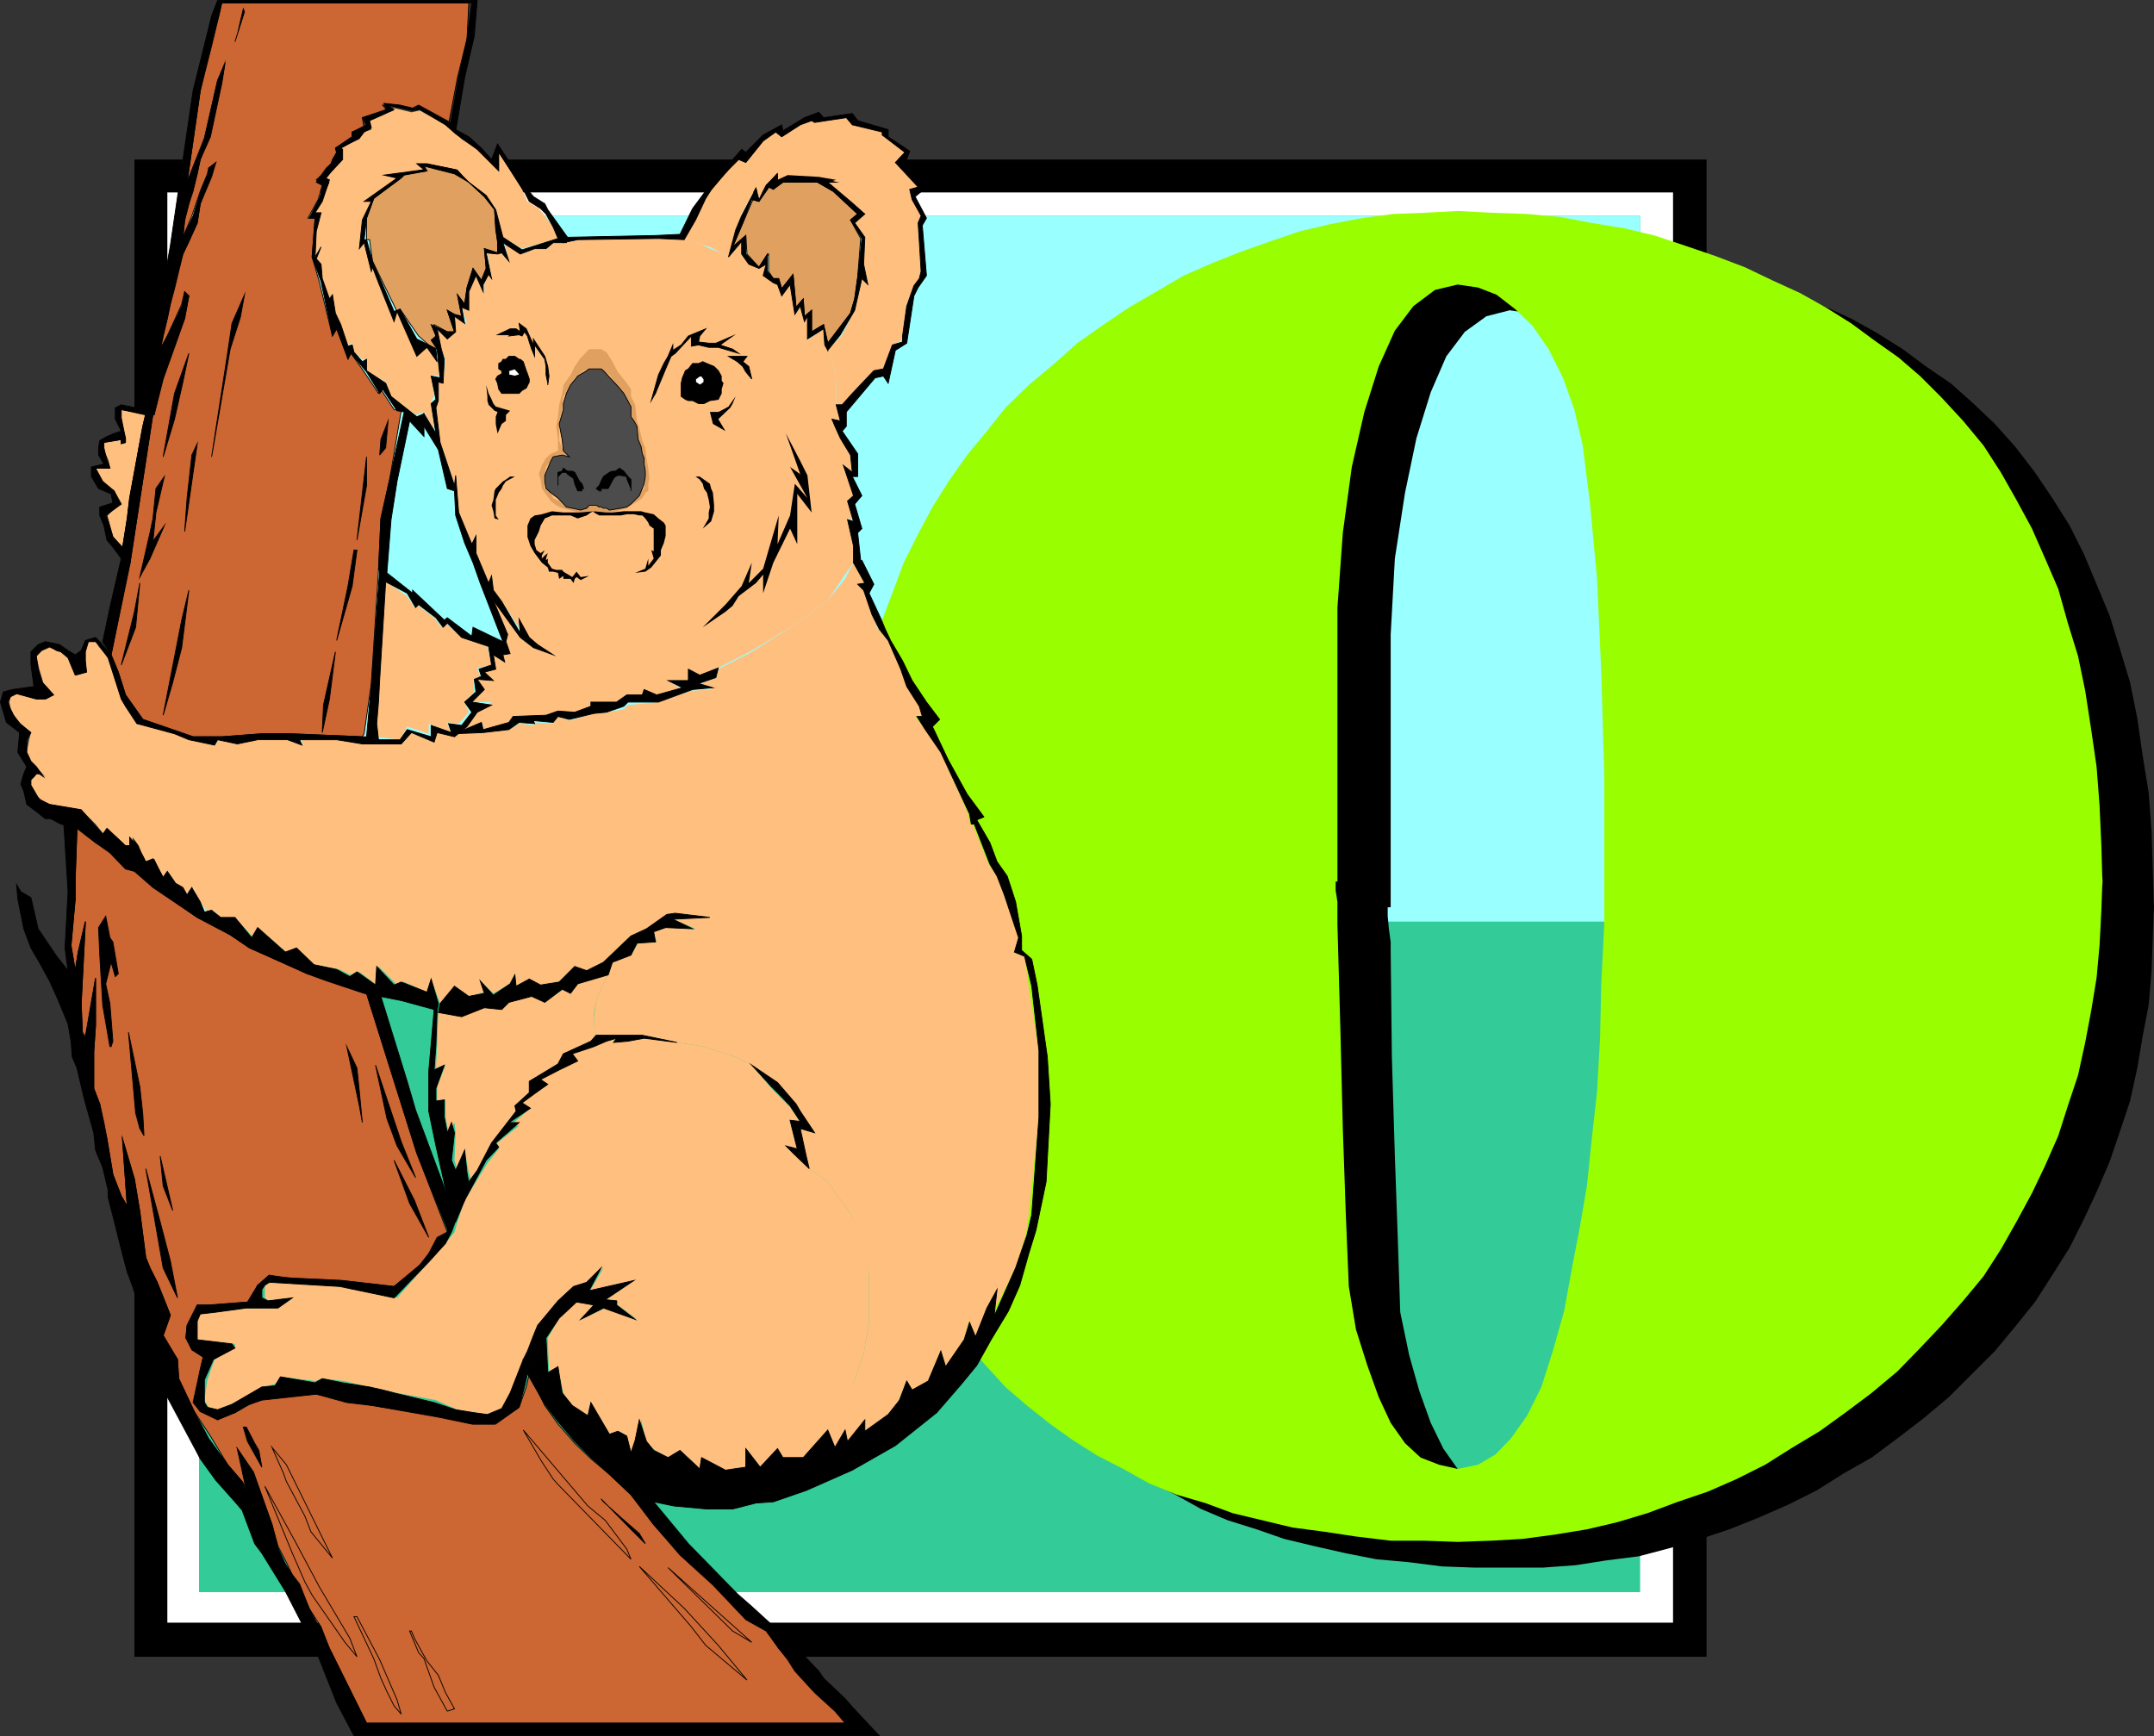 <svg xmlns="http://www.w3.org/2000/svg" width="360.071" height="290.238"><rect width="100%" height="100%" fill="#333333" stroke="none"/><path d="M22.473 26.67h262.801v250.3h-262.8V26.67"/><path d="M24.872 120.97h258v61.5h-258v-61.5"/><path d="M24.872 126.271h258v50.598h-258V126.27"/><path d="M24.872 144.47h258v14.2h-258v-14.2"/><path fill="#fff" d="M27.973 32.17h251.7v239.1h-251.7V32.17"/><path fill="#fff" d="M30.57 122.47h246.5v58.5H30.57v-58.5"/><path fill="#fff" d="M30.57 127.67h246.5v48H30.57v-48"/><path fill="#fff" d="M30.57 144.771h246.5v13.7H30.57v-13.7"/><path fill="#fff" d="M33.473 124.369h240.7v57.601h-240.7v-57.6"/><path fill="#fff" d="M33.473 129.67h240.7v47h-240.7v-47"/><path fill="#fff" d="M33.473 146.47h240.7v13.2h-240.7v-13.2"/><path fill="#3c9" d="M33.274 36.068h240.898V266.17H33.274V36.068"/><path fill="#9ff" d="M33.274 36.068h240.898v118H33.274v-118"/><path d="M232.473 151.67h-84.3l.3-5.5.2-5.5.699-5.5 1-5.5.902-5.301 1.2-5.5 1.5-5.098 1.898-5.3 1.902-5 2.2-5 2.398-4.801 2.402-4.602 2.598-4.297 3.101-4.3 3.2-4.102 3.3-3.899 3.598-3.8 4.3-3.602 3.903-3.098 4.5-3.101 4.398-3.2 4.301-2.601 4.5-2.398 4.801-2.399 4.797-1.902 4.8-1.7 5.102-1.699 5.301-1.199 5-.902 5.297-.801 5.5-.398h11l5.8.398 5.5.5 5.301 1 5.5.902 5.301 1.2 5 1.699 5.098 1.699 4.8 1.902 4.5 2.2 4.602 2.101 4.301 2.399 4.297 2.699 3.902 2.902 4.098 2.797 3.601 3.203 3.801 3.598 3.399 3.8 3.3 4.301 2.899 4.301 2.902 4.598 2.399 4.8 2.101 5 2.2 5.301 1.699 5.5 1.699 5.598 1.203 6 .898 6.203 1 6.2.5 6.5.2 6.699.199 7v-1.899l-.2 5.7-.199 5.8-.5 5.797-1 5.203-.898 5.297-1.203 5.5-1.7 5.102-1.699 5-2.199 5.101-2.101 4.5-2.399 4.797-2.902 4.602-2.899 4.5-3.3 4.101-3.399 4.098-7.699 7.699-4.3 3.602-4.302 3.3-4.3 3.2-4.598 2.601-4.602 2.899-4.8 2.398-4.801 2.102-5 2-4.797 1.601-5 1.5-5.3 1.399-5.5.699-5.102.8-5.5.399H246.57l-5.5-.2-5.5-.698-5.5-.5-5.098-1-5.3-1.2-5-1.199-4.602-1.601-4.797-1.5-4.5-1.899-4.3-2.402-4.403-2.2-3.797-2.601-4.102-2.598-3.601-3.199-3.598-3.101-3.3-3.301-3.2-3.598-3.101-3.902-2.598-4.301-2.402-4.598-2.399-4.8-2.199-5-1.902-5.301-1.899-5.7-1.5-5.601-1.199-6-.902-6.2-1-6.198-.7-6.5-.199-6.7-.3-6.8h83.8v1.5l.2 2.101.3 2.2v1.398l.2 17.8.5 16.602.5 14.098.398 12 1.5 7.199 1.703 6 1.898 5.3 2.102 4.302 2.398 3.398 2.399 2.402 3.203 1.399 3.098.5 3.3-.5 2.899-1.899 2.902-2.601 2.399-3.899 2.601-4.8 2-5.7 1.598-7 1.5-7.699 1.203-6.203 1.2-6.7.698-7.698 1-8.2.399-8.902.5-9.297.3-9.902V133.97l-.3-17.3-.7-15.602-1.199-12.7-1.199-9.398-1.699-6.199-1.902-5.3-2.399-4.801-2.601-3.801-2.899-2.899-3.101-2.199-3.2-1.402-3.3-.5-3.899 1-3.601 2.601-3.098 4.098-2.602 6-2.398 7.703-1.902 9.098-1.7 11-.699 12.699v45.602"/><path fill="#9f0" d="M223.57 147.369h-84v-5.5l.5-5.5.704-5.5.7-5.598 1.198-5.203 1.2-5.598 1.402-5.199 2-5.101 1.898-5 1.899-5.102 2.402-4.797 2.399-4.5 2.902-4.601 2.898-4.102 3.301-4 3.098-3.898 3.902-3.801 4.301-3.598 3.797-3.402 4.402-3.098 4.301-2.902 4.5-2.598 4.598-2.703 4.8-2.098 4.801-1.902 4.801-1.7 5-1.698 5.098-1.2 5.3-1 5.2-.699 5.3-.203 5.5-.297 5.801.297 5.801.203 5.5.5 5.297 1 5.5.899 5 1.199 5.101 1.699 5 1.703 5 1.899 4.602 2.199 4.598 2.101 4.3 2.399 4.301 2.699 3.801 2.8 4.098 2.903 3.601 3.098 3.598 3.601 3.601 3.899 3.399 4.101 2.902 4.5 2.598 4.598 2.601 4.8 2.2 5 2.199 5.102 1.601 5.7 1.7 5.5 1.199 5.8 1 6.5.902 6.2.5 6.5.301 6.699.2 7v-1.899l-.2 5.7-.3 5.8-.5 5.5-.903 5.5-1 5.301-1.2 5.5-1.699 5.098-1.601 5-2.2 5-2.199 4.601-2.601 4.801-2.598 4.598-2.902 4.5-3.399 4.101-3.601 4.098-3.598 3.8-3.8 3.903-4.301 3.598-4.399 3.3-4.3 3.102-4.5 2.7-4.602 2.898-4.797 2.402-4.8 2.098-5 1.699-5.102 1.902-5 1.5-5.098 1.2-5.5.898-5.3.703-5.2.297-5.602.203-5.699-.203h-5.5l-5.8-.7-5.301-.8-5.301-.7-10-2.398-4.598-1.699-4.8-1.402-4.602-1.899-4.297-2.402-4.3-2.2-4.102-2.597-3.801-2.703-3.899-3.098-3.601-3.101-3.098-3.399-3.3-3.601-2.899-3.801-2.902-4.297-2.399-4.601-2.402-4.801-1.899-5-1.898-5.301-2-5.797-1.402-5.703-1.2-5.797-1.199-6.203-.699-6.297-.703-6.402-.5-6.801v-6.7h83.703v1.5l.297 1.903v3.797l.5 17.8.402 16.302.5 14.398.5 12 1.2 7.203 1.898 6 1.902 5.297 2 4.3 2.399 3.403 2.601 2.399 3.098 1.199 3.101.699 3.399-.7 2.902-1.698 2.598-2.7 2.703-3.8 2.398-4.801 1.899-6 1.902-6.7 1.399-7.699 1.199-6.199 1.203-7 .797-7.703.902-8.098.5-8.902.2-9.098.5-9.902V129.67l-.5-17.301-.7-15.598-1.199-12.703-1.203-9.598-1.399-6-1.898-5.3-2.402-4.801-2.7-3.899-2.898-2.8-3.102-2.399-3.101-1.203-3.399-.5-3.8.902-3.598 2.7-3.102 4.101-2.699 6-2.402 7.598-2.098 9.199-1.5 11-.902 12.5v45.8"/><path fill="#ffbf7f" d="m138.372 239.068 1.199 2.902 1.703-2.902.398 2.203 2.899-3.902v1.902l3.902-2.8 1.598-2 1.5-3.602.902 1.5 2.7-1.5 2.101-5 .797 3.101 3.101-5 .7-2.902 1.199 2.402 1.902-4.8 1.7-2.899-1 4.297 4.101-8.098 1.7-5.5.5-3.402 1.698-16.297v-10.8l-1.699-11.102-.699-5-1.703-.7.703-2.398-2.402-7.203-1.2-3.098-1.398-2-2.703-6.699h-.5l-.2-1.703-4.597-10.297-2.602-3.8-1.699-2.2h1.2l-.5-1.703-2.102-3.297-1-2.902-2.098-4.801-1.699-1.898-1-2.399-1.402-4.101-1-1 1.199-.2-1.899-3.402-1.398 2.703-2.902 3.598-5.098 3.8-7.602 4.801-5.601 2.899-.399 1.402-2.898 1.2 2.398.8-3.601.2-5.5 1.898-5.098.5-.699.699-2.902.5-2.098.203-4.102 1.2-1.898-.7-.8 1.2-3.302-.2.2.5-2.598-.3-1.5 1-4.5.5-4.8.199-2.903-.2-.5 1.598-4.098-1.598-1.402 1.899h-6.5l-3.797-.7h-6.3v.899l-2.102-.898H43.07l-3.399.699-3.3-.7-.301.899-4.297-.898-2.402-1-6.2-1.7-2.199-2.902-.699-1.2-2.203-6.898-1.598-1.902-.5-.797h-1.199l-.5 1.7v1.5l.2 1.898-1.602.5-.801-1.2-.7-1.699-.699-1-1-.199-1.398-.5-1.203.5-1 .899.5 2.199.703 2.402 1.7 1.899-1.2.699H6.071l-3.297-.899-1 .5-.203.899.203 1.199.5 1 1.2 1.402 1.698 1.5-.3 1.2-.399 2.101.7 1.5 2.398 2.598-.7-.5h-.8l-.399.5-.5.5v.902l.7 1.5 1 .899 1.402.8 5.297.899 2.402 2.402 1.399 1.7.5-1 3.101 2.898h1.2v-1.399l1 1.399.699 1.699.5 1 1.402-.5 1.5 3.102.7-1 1.698 2.199.899.5 1 1.199.703-1.2 1.2 2.403 1.198 1.7 1-.301 1.2 1.199h2.402l3.098 3.402.699-1.703 4.8 4.102 1.7-.7 2.902 2.801 4.301.797 1.7.902 1.597-.5 2.902 2.2.301-3.102 3.098 3.102 1.199-.5 3.8 1.699.7-2.2 1.5 4.102 2.402-2.902 2.399 1.699 2.601-.7-.699-1.898 2.2 2.098 2.8-1.598.797-1.699.203 2.098 2.2-1.2 1.898 1 3.101-.5 2.598-2.601 2 .703 2.8-1.402 4.602-4.399 2.598-1.199 3.402-2.402 1.7-.2 5.5.7-6.2.3 3.801 1.602-5-.203-2 .703.5 1.7-3.102.199-1.199 2-3.101 1.199-.7 1.902-.8 1.7-1.2 2.8-.398 2.7v1.398l.398 1.699h7.7l5.8 1.203 4.5.7 5.301 1.699 2.7 1.398 4.3 2.902 3.098 3.598.703 1.203 2.398 3.598-2.398-.7.7 4.602.8 2.098 3.098 2.199 1.699 2.402 2.101 2.899 1.7 4 1.402 6.3v7.899l-.902 5.3-1.5 4.302-2.399 5.3-2.101 3.098m-65.098-179-1.902-2-1.7 1.5-3.3-7.5-.5 1.203-2.598-6.203-1-2.898-.203 1.199-.797-4.801-1.203.703.8-4.5 1.2-3.101h-.797l5.098-3.899-1.899-.5 6.399-.902-1.2-1h1.7l5.101 1 1.899 2.101 2.902 2.2 1.598 2.199 1.199 4.8 3.203 1.899 6-1.7-.8-1.898-1.403-1.902-1-1.2-1.899-1.198-.898-2-3.902-6.2v3.098l-3.598-3.598-2.602-1.699-1-.902-1.699-1.5-4.3-2.399-1.399.301-4.102-1 1.2.7-1.399.5-2.699 1.199.297 1.5-1.2.398-.8 1.203-3.297 1.5.2.2v1.699l-2.602 3.398.699.402-1.399 3.2-1 2.101h.7l-.5 2.899-.2 4.3.7-1.699-.5 2 .5.899.3 2.398 1.399 3.402.5-.699.5 3.098.703 1.699 1.398 3.602.7-.301.3 1.5 1.399 1.199h.703v1.902l3.2 1.899.898 2.402 4.101 3.098 1.399-.5 1.699 3.199-.5-5.098.5-.699-.5-3.601 1.5.199-.297-2.801m66.5 7.602h1.2l1.5-1.899 3.597-3.8 1.601-.301 1.5-4 1.7-.801v-.7l.699-5.3 1.402-3.301.7-1 .3-1.2-.3-5-.2-3.097.5-1.5-1.199-2.601-.703-1.5 1.402-.399-3.402-4.601 1.203-1.2-3.8-2.902v-.5l-5-1.598-1-.8-5.302.5h-.5l-1.898.699-3.102 2-1-.801-2.101 1.203-2.899 3.399-1.199-.2-1.699 1.899-2.402 2.902-1.399 1.598-1.699 3.902-1.902 3.297 1.199.3 1.703.5 1.398.403 1.899 1 1.203.7 1.5-5 .7-2.2 2.398-4.5.5 1.899 1.199-2.2 1.902-2.101v1.199l1.7-.797 5.199.297 2.902.5-1.402.402 3.8 3.2 2.399 1.898-1.7 1.703 1.7 2.399-.2 4.5.7 3.101-1-.703-1.2 5.3-2.097 4.102-2.402 2.598.699 1.5.5 1.902.203 1.7v4"/><path fill="#ffbf7f" d="m73.274 168.97-.203 5.801-.2 3.797 1.602-.5-1.402 3.602v2.398l1.402-.2v2.903l.5 2.598 1-1.7.2 1.7-.2 4.601.5 1.7 1.2-3.399.699 3.797.5 1.703.902-2.101 2.398-4.399 4.102-5.5-.203-.703 2.402-2.398v-1.899l4.801-2.902.898-1.7 4.602-2.101.898-1.2-.398-1.5v-1.898l.398-2.199 1.2-2.8.8-1.7-5.101 1.7-1.2 1.398-1.199-.5-3.101 2.199-2.2-1.2-3.8 1.2-1.2.902-2.597-.199-4.102 1.2-3.898-.5M62.973 123.17l-.199-2.399.2-3.902.3-3.301 1.2-16.297 3.597 2.399 1.203 1.898.398-.5 2.899 2.203 1.203 1.598.7-.7 2.698 2.399 4.301 1.5.7 3.102-2.399.5.5 1.398-1.203.5.203 2.102-1.602 1.699.7 1.699-1.7 1.902-1.898-.199.5 1.7-3.602-1.5v1.699l-3.601-1.2-1.2 2.2-3.898-.5"/><path fill="#c63" stroke="#000" stroke-miterlimit="10" stroke-width=".136" d="m12.872 138.47-.301 8.399v3.402l-.7 7.7.7 4.3.5-3.101 1.203-5.102-.703 13.703.203 4.797.5.703 1.7-9.8v7.898l-.302 4.3v6.301l1 2.598.7 3.102.5 2.699 1 6 1.402 3.601 1 1.7-.8-11.301 2 6.699.898 5.5 1 7.703.699 1.7 1.203 2.398 2.2 5.5-1.2 3.402 2.398 4 .2 3.2 2.601 5.5 2.7 4.097 2.898 4.8 2.402 2.802.899 1.199-1.7-6.7 2.7 3.899 3.101 8.8 1 3.602 1.399 2.7 1 2.101 1.199 1.5 1.601 4.098 2 3.101 1.399 3.598 6.203 12.5h80.2l-1.903-2.2-3.399-3.097-3.101-3.402-1-1.899-1.899-1.902-1.898-2.898-3.402-2.2-5.5-5.699-5.5-4.8-4.598-5.102-3.8-5-3.602-3.399-3.098-2.601-2.703-2.598-2.797-3.203-2.203-3.098-2.598-5.3-.5 2.199-1.199 3.402-3.902 2.797H79.07l-5.797-1.398-11-1.7-4.102-.902-5.3-1-9.098.5-2.402 1.402-2.098 1.2-2.902.699-2.899-.899-1-1.902 1-5.098.5-2.101-1.699-1.2-1.203-2 .203-2.101 1.7-3.398h2.198l6.5-.5 1.399-2.801 1.902-1.5 3.899.3 8.402.399 8.598 1 4.601-3.598 1.2-1.902 1.601-2.2 1.5-1.398-5.102-13.199-8.398-26.703-3.8-1.2-2.403-1.198-3.598-.899-5.5-2.402-4.101-1.899-3.399-2.199-5.5-2.902-7.199-5-3.3-3.098-1.5-.5-2.602-2.402-2.399-1.5-3.101-2.399M74.973 20.869l1.5-7.899 1.598-6.5.3-6h-41.3l-.5 2.2-1.399 4.8-1.699 7.7-2.199 15.3.797-2.101 2.101-5.301 2.2-9.598 1.199-2.902-.5 3.102-2.2 8.898-1.398 4.102-.5 2.199-.902 2.8-.5 2.399-.7 2.703-.3 2.899 1.5-3.602 1.402-4.098 1.2-2.902.199-1 1.199-.898-.899 2.101-1.699 4.797-.5 3.203-1.402 3.098-1 2.101-1.7 5.801-.398 2.399-.5 2.398-.699 2.902-.5 2.598-.703 1 1.902-3.398 2.399-5.301.5-2.098.699.7-.7 3.597-2 5-1.597 5.102-1.703 6-3.899 25.398-3.101 14.902 1.203 2.899 1.2 3.8 2.898 4.102 8.402 2.899h4.797l6.703-.5h5.098l11.699.5.3-.5 1.2-8.399 1.203-19 .398-8.601 1.5-6.7 1.899-11.3-1.2-.2-2.199-3.402-.398.703-2.402-3.601-2.2-3.102-.5.5-1.898-4.598-.703 1.2-2.2-9.102-1.199-4.098.5-6.5h-1.199l1.7-3.101.699-2.399-1-.5 1.699-2.402 1-.898.703-1.7-.203-.699 2.8-1.902v-.801l2-.7-.3-1.698 4.101-1.2-.699-.902 2.899.203 1.902.5.898-.5 5.301 3.098"/><path fill="#ffbf7f" d="m91.774 229.47 1.5-.5.898 3.899 1.5 2.402 2.602 1.399.5-2.2 3.098 5.301 1.699-.5 1.203.797.7 2.8 1-2.097.698-3.402.899 3.902 1.5 1.2 2.101 1.199 2-1.2 3.301 3.098.301-1.898 4 2.101 3.398-.5v-3.101l2.399 3.101 2.902-3.101.899 1.5h3.601l3.899-4.602 2.402-3.098 2.098-5.3 1.5-4.301.902-5.301v-7.898l-1.203-6.301-1.899-4-2.101-2.899-1.7-2.402-3.097-2.2-2.703-2.597-1.2-1.203 1.903.5-.203-.797-1-4 1.703.2-1.703-2.403-3.098-3.098-3.3-3.902-2.7-1.398-5.3-1.7-4.5-.699-5.5-.703-2.7.5-2.402.203.3-.703-1.5.5-2.097.703-3.602 1.399.899 1.199-3.098 1.5-3.101 1.601 1.199.801-1.7 1.2-2.597 1.898 1.398.902-3.398 2.899h1.5l-3.902 3.101.5.797-1.899 2.402-3.8 6.2-1.2 3.601-.5 1.7-1.5 1.898-2.8 3.101-5.301 6-9.399-1.902-11.5-.7-1.199.5v2.102l.7.5 3.898-.5-2.399 1.7h-5.101l-5.301.699-2.598.3-.5 1.2v3.101l6.301.7v.5l-3.402 2.101-1.2 3.399-.5 3.398.7 1.203 1.5.399 2.902-1.2 4.5-2.601 2.2-.5 1.198-1.2 5.5.7 1.399-.399 3.402.399 4.301 1 2.398.5 2.2.5 6.5 1.199 3.601 1.602 3.098.5 2.101.3 1.2-.5 1-.5 1.402-2.601 2.398-5.598.801-1.402.7-2.598.699-1.703 3.402-4.098 2.598-2.402 2.402-.7 2.598-2.398-2.399 4.098 7.5-2-4.601 3.203 1.902.2v.699l3.2 2.398-5.302-1.898-3.898 1.898 2-2.398-2.902-.5-2.899 2.699-1.902 3.3.203 5.801m50.898-135.402v-2.797l-1-4.601 1 .199-1-3.301 1-.7-1.699-5.3 1.5 1.402-.3-2.902-1.7-2.797-.902-2-.5-1.203 1.402.3-.699-2.698v-4l-.203-1.7-.5-1.902-.7-1.5-.5-.898-.199-2.7-2.699 1.899v-4l-.5.902-.699-2.601-.902 1.398-.801-5.297-1.399 2.2-.699-2.2-.699-.203-1.703-1 .5-1.898-1.2.699-1.5-.7-1.398-1.699v-2.1l-2.199 2.601-1.203-.699-1.899-.703-1.398-.7-1.5-.5-1.402-.3-3.899-.2-13.601.2-2.2.5h-2.199l-1.199 1h-1.902l-2.098.902-2.902-1.902.699 3.102-1.2-1.399-.699.2-1.699-.2.7 4.297-.5-.7-.7 1.403v1.5l-1.402-2.703-1.2 2.703v3.098l-1.199-.5.899 2.699-2.098-1.2.2 2.602-1.2.7-1.902-1.2.703 3.399.7 1.699-.403 4-.797-.2v3.102l-.402 1.2.699 5.8 2.402 6.899.2-1.399.5 6.2 2.199 5.3.699-1.402v2.902l2.101 5 .5-1.402.301 2.602 1.399 1.898 3.402 5.102-.5-2.2 1.7 3.098 1.398 1.203 2.601 1.7-3.3-1.403-1.899-1.5-4.8-6.2 2.398 5.5-.301 1.403.703 2-1.402.2.5 1.199-1.899-1.2.399 2.2-1.899.699 1.5 1.402-2.699-.203 1.2 1.703-2.102 2.098h3.3l-2.398 1.699-1.703 2.402-2.098 1.2 4.5-1.899.5 1.2 4.301-1.2.797-1 5.5-.203 1.703-.7 2.797.2 2.703-.5v-1.2h4.5l1.5-1.198h2.598l.3-.7 2.102.7 4.297-.899-2.399-1.5h3.399v-1.902l1.902 1.199 3.098-1.398 5.601-2.899 7.602-4.601 5.098-3.801 2.601-3.899 1.7-2.402"/><path d="m121.274 102.271 1.2-1 1-1.601 2.898-2.2 1.199-1.402v3.102l1.703-5.102 2.797-5.7 1.203 2.602v-8.402l2.398 3.102-.699-6.2-1.199-2.402-2.402-4.598 2.402 6.801-1.703-1.203 2.902 5.203-2.101-2.402-.801 5.3-2.098 4.801.2-4.8-1.7 5.8-.902 3.098-2.399 2.402.5-3.402-1.699 3.902-2.699 3.098-3.8 3.8 3.8-2.597"/><path fill="#e0a060" stroke="#000" stroke-miterlimit="10" stroke-width=".136" d="m83.172 40.369-.3-2.399-.2-3.101-1.699-2-2.601-2.399-2.2-1.601-5.3-1.2.5.899-3.801.703-.5.5-4.598 3.399-1.199 3.3v3.598h.5l.5 3.602 4.098 8.398.5-.398 3.101 4.5 1.7 1.5 1.398.699-.5-1.7.3-.5-.3-1.898 2.203 1.2h1.2l-1.2-3.602 1.2.699 1.198.3-.699-3.597 1.2 1.598.398-2.801 1-3.2 1.402 2 .801-2-.3-3.3 2.198.703V40.37"/><path fill="none" stroke="#000" stroke-miterlimit="10" stroke-width=".136" d="m59.672 276.97-1.199-3.101-5.101-8.598-4.098-7.703-5-9.098 4.598 11.2 2.101 4.8 1.2 2.2 5.5 7.898 2 2.402"/><path fill="#e0a060" d="m96.872 85.67 2.402-.2v-1h-.5l-.703.301-.797.2-.703.3-.899-.3-1.5-.5-.699-.7-1-.5-.402-.902-1-.7v-2l.203-1.601.797-1 .402-.7 1.5-.3 1.2.3-1-1-.7-1.698v-3.301l.5-1.899.2-2.199 1.199-1.902.699-1.2 1.5-1.199 1.203-.3h1.398l.301.3 1.399.7 1.199 1.699 1.203 1.902 1.2 1.399v2l.698 1.601.301 2.2.899 2.398.3 1.699.2 2.102-.2 2-1 1.199-1.898 1.902-1.5.2-1.203.3-1.598-.3-.8-.5h-.399v1l2.098.199 1.5-.2 1.902-.5.7-.5 1.198-.699.7-.5.5-.902.5-.301v-1.2l.199-.898-.2-1.699-.3-1.703-.2-1.7-.5-1.198-.5-2.102-.398-1.2-.3-2.698-.7-1.399v-1.203l-.699-1-1.5-1.898-.902-1.7-1-1.601-.899-.5h-2l-1.601 1.699-.801 1.203-.7 1.399-1.199 1.699-.199 1.402-.5 1.899-.199 2-.3 1.601.3 2.2v1.898l-1.203.5-.797.699-.703 1.203-.5 1.5.3.899.2 1.5.5.699 1 1.402.902.7 1 .5 2.899.699"/><path fill="#e0a060" stroke="#000" stroke-miterlimit="10" stroke-width=".136" d="m138.372 57.369-.7-3.098-2 1.2v-3.602l-1.199 1.199-.199-3.098-1.203 1.399-.5-5.5-1.899 2.402-.5-1.703h-.898l-.8-1.2V42.47l-1.602 2.2-2-2.2-.2-3.101-2.199 1.902 1.7-4 1.699-3.902 1 .3 1.902-2.699.5.5 1.598-1h5.8l2.602 1.5 4.098 3.801-1.2 1 1.7 3.098-.5 6.5-.5 3.601-.7 2.399-3.8 5"/><path fill="#ffbf7f" stroke="#000" stroke-miterlimit="10" stroke-width=".136" d="m20.473 91.67.801-5 .398-3.399 2.2-12 .5-2.101-4.098-.7-.5 1.2 1.2 3.601v.7l-.7.199v-.7l-3.102.5v.899l.899 2.199.3 1.203h-2.398l.7 2.2 2.398 1.597.703 2.203-1.902 1.899 1 3.601 1.601 1.899"/><path fill="none" stroke="#000" stroke-miterlimit="10" stroke-width=".136" d="m105.473 260.67-.699-1.7-3.602-4.8-2.898-2.399-10.8-12.703 3.097 5.3 1.902 2.903.801.899 12.2 12.5m19.398 20.199-4.801-5.801-5.7-6.2-7.5-7 8.7 10.102 2.402 3.098 6.899 5.8M55.57 260.47l-7.698-15.601-2.399-2.899 1.899 4.301.5 1.399 3.101 5.8 1 2.598 3.598 4.402m11.499 26.098-.698-2.398-2.899-6.7-2.902-5.5-.899-1.699h-.5l3.301 7 1.2 3.297 1 2.203 1.199 2.399 1.199 1.398m58.601-12-14-12.5 10.801 10.602 3.2 1.898m-50.899 11.5 1.2-.398-1.5-2.7-1.2-2.902-1.902-2.398-.899-1.602-1.199-2.2-.5-1.198h-.3l1.5 3.601.898 1 1.699 4.797 2.203 4"/><path d="M99.274 85.47v.2l.898.5h3.602l1-.2h1.2l.898.2h.5l.5.5.5.699.199.5.703.5v3.8l-.402-.199.402 1.399-.902 1.199v-1.2l-.5 1.7-1.7.703 1.7-.203 1-.7 1.199-1.5.402-.5v-.898l.5-1.199.301-1.203v-1.7l-.3-.5-.903-.698-.797-.7-1.402-.3-.7-.2h-2.898l-1.902.2h-1l-2.098-.2m0 0-2.402.2h-2.7l-1.898-.2-1.703.5-1.2.2-.699.5-.5 1.199v1.902l.5 1.5.7 1.2 1.199 1.597 1 .8.203.7h.7l.8.203.2 1 .698-.5v.5h1.2l.5.7.199-.7.3-.3.7.5 1.402-.7-1.402.2-.7-.903-.699.902-1.5-.902-.199-.297h-1l-.699-.203-.703-1v-.7l-.297.302v-.301l.297-.899-.5.399-.5.5v-.5l.5-.899-.7.5-.699-.5-.3-1v-.699l.699-1.402.3-1 .7-1.2 1.203-.5h3.098l1.199.5 1.5-.5.703-.5.5-.199m18.199 2.899 1.399-1.2.3-1 .2-.699v-1l-.2-2.101-.3-.7-.2-.8-1-.7-.699-.5h-.699l.7.5.5.7.198.8.5.7.301 1.199.2 1.203-.2.899v1l-1 1.699M83.172 72.47l.7-1.601.699-.5v-1l.703-.7-2.402-.699-.399-.5-.3-.699-.5-1-.399-1.402.2 1.902v.7l.198.699 1 1 .5.199-.3.8v1.2l.3 1.601"/><path stroke="#000" stroke-miterlimit="10" stroke-width=".136" d="m107.872 258.068-1-1.7-3.098-2.698-2.902-2.602-.399-.5 5 5.102 2.399 2.398"/><path d="M82.872 86.17v-2.602l.5-1.2.5-.698.199-.5.5-.7 1.5-.8h-.797l-.703.5-.5.3-1.2 1.2-.199.398-.199 1.5-.3.902.3 1 .2 1.2.699.199-.5-.7"/><path stroke="#000" stroke-miterlimit="10" stroke-width=".136" d="m43.774 245.271-.5-2.8-.703-1.2-1.399-2.703h-.5l.7 2.402 2.402 4.301"/><path d="m121.274 72.068-1.203-2 2-1.898.402-.7.5-1.199-.5.7-.699 1-.902.5-.801.398h-1.399l.5 2 2.102 1.199"/><path stroke="#000" stroke-miterlimit="10" stroke-width=".136" d="m39.274 6.97 1.598-5-.2-.5-1 4.301-.398 1.2"/><path fill="#fff" d="M86.774 62.869v-.399l-.5-.8-1-.399-.203.399-.2.8.2.399.203.3 1.5-.3m30.199-.199-.699.199v1.199l.5.3h.2l.5-.3.198-.2v-1l-.199-.198h-.5"/><path fill="#4c4c4c" stroke="#000" stroke-miterlimit="10" stroke-width=".136" d="m96.57 62.869-1.198 1.5-.7 1.402-.5 1.7v1l-.699 2.398.5 2.601.2 1.899 1 1-1.2-.301-1.5.3-.402.7-.5 1.203-.5 1.2v1l.203 1.199.797.699 1.203.902 1.398 1.5 1 .2 1.399.3 1-.3.203-.2.2-.3h1.198l.5.3h.301l.399.2h.5l.5.3 1.902-.3 1-.2.7-.5 1.398-1.402.5-1.2.3-.8.2-1.2v-.898l-.2-1.203v-1l-.3-.7-.2-1.198-.5-1.2-.199-2.199-.5-.902-.5-.7V67.97l-1.199-2.199-1-1.203-2.402-2.598-.399-.3h-2l-.402.3-1.5.899"/><path stroke="#000" stroke-miterlimit="10" stroke-width=".136" d="m109.274 251.068 3.398.703 5.5.5h4.301l3.899-1 2.902-.203 5.5-1.898 7.7-3.399 7.198-4.101 6.899-5.5 3.902-4.5 2.801-3.399 2.398-4.3 2.899-4.801 1.902-4.301 1.5-5.301 1.2-3.898 1.699-8.102.699-13-.5-7.898-1.7-12-.898-4.301-1.699-1.5v-2.399l-1-5.699-1.402-4.3-1.7-2.403-1.199-3.2-2.199-3.8 1.2-.5-2.802-3.797-3.199-5.8-2.601-5.5 1.199-1.2-2.2-2.902-2.398-3.598-1.601-3.3-2-3.403-.899-1.898-.699-1.7-2-4.3.797-1.5-2-4-1.399.398 1.899 3.402-1.2.2 1 1 1.403 4.101 1.2 2.399 1.5 1.898 2.097 4.8 1 2.903 2.101 3.297.5 1.703h-.898l1.398 2.2 2.602 3.8 4.797 10.297.3 1.703h.5l2.602 6.7 1.2 2 1.199 3.097 2.402 7.203-.703 2.399 1.703.699 1.2 5 1.198 10.8v11.102l-1.199 16.297-.8 3.402-1.899 5.5-3.602 8.098.5-4.5-1.699 3.102-1.902 4.8-1-2.402-.899 2.902-3.101 4.5-.797-2.601-2.102 5-2.699 1.5-.902-1.5-1.2 3.199-1.898 2.402-3.902 2.801v-1.902l-2.899 3.601-.398-1.902-1.703 2.902-1.2-2.902-4.097 4.602h-3.402l-.899-1.5-2.902 3.101-2.399-3.101v3.101l-3.398.5-4-2.101-.3 1.898-3.302-3.098-2 1.2-2.398-1.2-1.203-1.5-1.2-3.601-.699 3.402-.699 2.098-.699-2.801-1.5-.797-1.402.5-3.098-5.3-.5 2.199-2.602-1.7-1.699-2.101-.699-4.399-1.703 1-4.098-2.199.7 2.399 2.898 5.101 2.203 2.899 2.797 3.3 2.703 2.7 3.098 2.8 3.601 3.399 3.801 1.199"/><path stroke="#000" stroke-miterlimit="10" stroke-width=".136" d="m12.872 138.47-2.2-.699.7 11.297-.5 9.402.5 3.801-1.899-2.402-3.101-4.598-1.2-5.203-1.699-1-.699-1.2.2 2.403 1 5 1.198 3.2 1.399 2.398 1.703 3.101 1.398 3.098 1.7 4.102.5 2.898.199 2.602.8 1.898 1.2 5.102 1.601 5.699.301 2.902 1.2 2.899.898 3.8v1.2l.8 3.101 1.403 5.598 1 3.8.898 2.399 1.7 5.3v1.903l1.699 5.5 2.402 5.797 4.5 8.402 1 1.899 2.598 3.601 3.203 3.598 1.2 1.402 2.097 5.598 1.203 1.602 3.898 6.3 3.801 7.399 1.399 2.699 3.402 8.602 2.898 5.5h87.801l-4.5-4.801-1.199-1.399-3.602-3.402-.8-1.2-4.301-4.5-6.899-6.3-2.398-2.098-8.203-8.402-5.797-7-3.8-1.2 3.8 5 4.398 5.102 5.5 5 5.5 5.801 3.399 1.899 2.101 2.898 1.5 1.902 1.2 1.899 3.3 3.601 3.399 3.098 1.703 2h-80l-6.203-12.5-1.7-3.598-1.699-3.101-1.601-3.899-1.2-1.699-1.199-1.902-1.199-2.598-1-3.902-3.101-8.598-2.7-4.101 1.5 7-.699-1.5-2.402-2.801-3.2-4.399-2.398-4.5-2.601-5.5-.2-3.199-2.398-4 1.2-3.402-2.2-5.5-1.203-2.399-.7-1.699-1-7.703-.898-5.297-2-6.902.801 11.3-1-1.699-1.402-3.601-1-6-.5-2.2-.7-3.601-1-2.598v-6l.301-4.601v-7.7l-1.699 9.899-.5-.7-.203-5.097.703-13.703-1.203 5.102-.5 3.101-.7-4.101.7-7.899v-3.402l.3-8.399"/><path stroke="#000" stroke-miterlimit="10" stroke-width=".136" d="m12.872 138.47 3.101 2.399 2.399 1.699 2.601 2.703 1.5.399 3.098 2.699 7.402 5 5.5 2.902 3.2 2.2 4.3 1.898 5.301 2.402 3.297 1.2 2.703.898 3.598 1.199 2.601.5 3.598.703 5.5 1.5-.899 10.297v6.703l1.2 5.797 2.601 11.703.7 1 1.5-3.601.699-2.899-.301-1.703-.399-3.797-1.5 3.399-.699-1.7.5-4.601-.5-1.7-.699 1.7-.5-2.598v-2.902l-1.402.199v-2.098l1.402-3.902-1.703.8.3-4.097.2-5.8.203-1.2-1.203-4.101-.7 2.199-4.3-1.7-1.2.5-2.898-3.101-.199 3.102-3.102-2.2-1.199.801-2.199-1.203-3.8-.797-2.903-2.8-1.899.699-4.601-4.102-1 1.703-2.797-3.402h-2.402l-1.5-1.2-1.2.301-.699-1.699-1.402-2.402-.797 1.199-.703-1.2-1.2-.698-1.398-2-.699 1-1.703-3.102-1.2.5-.5-1-1-1.7-1.199-1.398v1.399h-.699l-3.101-2.899-.7 1-1.5-1.699-2.101-2.402-5.297-.899-1.703-.8-1.399-2.399v-.902l.5-.5.399-.5h.5l.703.5-1.203-1.7-.899-.898-.699-1.5v-2.101l.7-1.2-1.899-1.5-1-1.402-.5-1-.5-1.2.5-.898 1-.5 3.297.899h1.5l1.402-.7-1.902-2.101-.7-2.2-.3-2.198.8-.899 1.403-.703 1.2.703.698.2 1.2 1 .699 1.699.5 1.199 1.902-.5-.199-1.899v-1.5l.5-1.699h1.2l.5.5 1.597 2.2 2.203 6.898.7 1.199 1.898 2.902 6.3 1.7 2.399 1 4.3.898.5-.898 3.301.699 3.399-.7h5l2.402.899-.402-.898h6.203l4.297.699v-1.2l-12.2-.5h-4.597l-6.703.5h-4.797l-8.402-2.898-2.899-4.101-1.199-3.801-1.203-2.899-1.899-2.199-.699-.703-1.699.5-.703 1.703-1 .7-1.2-.7-1.398-1-2.402-.5-1.2.5-1.199 1.2v2.199l.5 3.601-3.601.5-1.5.399-.5 1.699 1 3.402 2.203 1.7-.3 3.3 1.5 2.399-.5 1.199-.5 1.699.5 1.203.5 2.2 1.198.898.399.3 1.5 1.2h.902l1.7.902 2.699.7m131-44.801-.5-4.602.699-.7-1.2-4.097 1.2-1.402-1.598-3.2h.899v-3.8l-2.598-3.801.7-.797V68.87l4.8-5.7 1.398-.3.801 1.199 1.2-5.5 1.898-1.2 1.203-7.898.7-1.402 1.398-2-.7-8.398.7-1.2-1.899-3.601 1.7-1.399-2.2-2.402-1.199-1.7.797-2.097-3.598-2.402v-1.2l-5.101-1.5-.899-1.199-4.8.7-.801-.899-2.399.899-3.601 2.199-.2-1-3.101 1.699-2.899 2.902-.699-.5-2.699 3.098-2.602 2.902-2.898 3.899-2.102 4.3-4.101.2-14.899.3-.5.899 2.399-.5 13.5-.2 4.3.2 1.903-3.297 1.7-3.601 1.198-1.899 2.602-2.902 1.7-1.7 1.198.5 2.899-3.601 2.101-1.5 1 .8 3.102-2 1.898-.698.5.3 5.301-.8 1 1.199 5 1.199v.5l3.801 2.902-1.602 1.7 3.801 4.101-1.402.399.402 1.699 1.5 2.699-.5 1.203.2 3.098.3 5-.3 1.199-.899 1.203-1.203 3.399-.7 5v1l-1.699.5-1.5 4-1.601.3-3.598 3.801-1.699 1.899h-1l.7 2.699-1.403-.301.5 1.203.902 2 1.7 2.797.3 2.902-1.5-1.199 1.7 5.098-1 .902 1 3.399-1-.301 1 4.402v2.797l1.199-.398"/><path stroke="#000" stroke-miterlimit="10" stroke-width=".136" d="m94.872 39.67-1.598.199-6 1.902-3.203-2.101-.899.699v1.902l-2.199-.703.301 3.3-.8 2-1.403-2-1 3.2-.399 2.8-1.199-1.597.7 3.598-1.2-.301-1.199-.7 1.2 3.602h-1.2l-2.703-1.199.8 1.899-.8.699 1 1.5.203 2.101.297 2.7-1.5-.301.8 3.902-.8.7.8 5-2-3.301v2.101l2.403 3.899 1.5 6.5 1.2.398.198 4.102 1.5 4.601 1.399 3.297 1.203 3.402 2.2 2.899 4.5 6.199 2.198 1.703 3.301 1.2-2.601-1.7-1.399-1.203-1.699-3.098.2 2.399-3.102-5.301-1.399-1.898-.3-2.399-.5 1.2-2.102-5v-2.903l-.7 1.402-2.199-5.3-.5-6.2-.199 1.7-2.402-7.2-.7-5.8.403-1.2v-3.1l.797.199.203-4-.5-1.7-.703-3.398 1.703 1.7 1.398-1.2-.199-2.601 1.7 1.199-.5-2.7 1.199.5v-3.097l1.199-2.703 1.203 2.703v-1.203l.898-1.7.5.7-.898-4.297 1.898.2.7-.2 1.199 1.399-1-3.102 2.902 1.902 2.399-.902h1.902l1.2-1h2.198l.2-.898m-18.7-17.802 1.5-8.899 1.602-6.902.5-6H36.372l-1 2.602-3.098 12.5-3.8 25.898-1.2 6.703-1.5 9.098-.902 7.699-.801 4.102 1.703.699 1.5-6 1.898-5.301 1.7-4.797.699-3.8-.7-.7-.5 2.399-2.398 5-1.699 3.898.5-1.5.5-2.398.7-2.899.5-2.402.698-2.598 1.399-5.8 1-2.102 1.402-3.098.5-3.203 1.899-4.5.699-2.398-.899.898-.5 1.203-1.199 2.899-1.199 3.898-1.703 3.602.3-2.899.7-2.703.703-2.098.7-2.902.5-2.398 1.698-3.801 1.899-8.899.5-3.101-1.2 2.601-2.199 9.801-1.898 5.098-1 2.101 2.2-15.3 1.898-7.5 1.199-5 .5-2.2h41.8l-.8 6-1.399 6.5-1.398 7.899.898 1m12 207.801-.699-2.399-2.199 5.598-1.402 2.601-2.399 1-2.199-.3-3.102-.5-3.601-1.2-6.7-1.601-1.898-.5-2.199-.5-4.5-.7-3.402-.699-1.2.7-5.8-1-.899 1.5-2.199.199-5 2.902-2.402.899-1.7-.399-.5-.8v-3.801l1.5-3.399 3.602-1.902-.5-.7-5.8-.699v-3.101l.5-1.2 2.597-.3 5.101-.7h5.301l2.399-1.699-4.098.5-1-.5v-1.402l.5-.7.7-.5 11.8.7 9.098 1.902 5.8-6 2.801-3.101 1-1.899.7-1.902-.7-1-.699 2.902-1.703.899-1.399 2.699-1.5 1.902-4.3 3.598-8.899-1-8.601-.398-3.399-.5-1.902 1.699-1.7 2.8-6.5.5h-1.898l-1.699 3.399-.203 2.102 1 2 1.902 1.199-.5 2.101-1.199 5.5 1.2 1.5 2.898 1.399 2.902-1.2 1.898-1.199 2.602-.902 9.098-1 5.101 1.402 4.301.5 10.797 1.899 5.8 1.199h3.801l4.102-2.797.898-3.402.5-2.2"/><path stroke="#000" stroke-miterlimit="10" stroke-width=".136" d="m94.872 39.67-3.301-4.602-.5-1-1.899-1.2-1-1.198-5-7.602-1 2.602-1.699-1.899-2.101-1.902-2.2-1.2-.898-1.199-5.3-2.902-1 .5-2.102-.5-2.7-.297.5 1-4.101 1.399.703 1.199-2.402 1.199v.8l-2.801 1.903.203.7-.703 1.199-.5 1.398-2.2 2 1.2.902-.7 2.2-1.699 3.3h1l-.5 6.5 1.5 4.098 1.899 9.102.703-1.2 1.898 5.098.5-1 2.602 3.102 2.2 3.601.5-.703 2.398 3.602 1.199.199.902 1.5 2.399 2.601v-3.8l-1.2.5-4.3-3.399-.899-2.203-3.199-2.098v-1.902l-.703.402-1.399-1.601-.3-1.2-.7.2-1.199-3.598-.902-1.902-.5-3.098-.5.7-1.2-3.403-.199-2.398-.8-.899.8-2-1 1.7.2-4.301.8-3.102h-1l1.2-1.898 1.199-3.602-.7-.297 2.903-3.101v-1.7l-.3-.199 3.097-1.703.8-1 1.2-.7-.297-1.198 2.7-1.2 1.398-.699-1.2-.703 4.301.902 1.2-.199 4.3 2.598 1.7 1.5 1 .699 2.601 1.902 3.598 3.598V25.47l4.101 6.2 1 2 1.899 1.199.902.902 1.2 2.2.8 1.898 1.598-.2M73.57 167.771l-.296 1.5 3.898.7 3.801-1.5 2.899.3 1.199-1.203 3.8-1 2.2 1 2.902-2.2 1.399.7 1.199-1.598 5.101-1.5.7-2.101 3.101-1.2 1-2 3.098-.199-.297-1.699 2-.703 4.5.203-3.3-1.601 6.198-.301-5.8-.7-1.399.2-3.402 2.402-2.598 1.2-4.601 4.398-2.801 1.402-2-.703-2.598 2.602-3.101.5-1.899-1-2.199 1.199-.203-1.899-.797 1.5-2.8 1.899-2.2-2.399.7 2.098-2.602.5-2.399-1.7-2.402 2.903m2.402-45.101 4.801-.2 4.297-.5 1.703-1.199 2.598.2-.2-.5 3.301.3.801-1 1.898.5 4.102-1 2.098-.203 2.902-1 .7-.7h5.097l5.703-2.097 3.398-.3-2.398-.7 2.898-1 .399-1.601-3.098 1.199-1.902-1v1.902h-3.399l2.399 1.2-4.297 1.199-2.102-.899-.3.899h-2.598l-1.703 1.199h-4.297v.699l-2.703 1-2.797-.2-2 .7-5.5.203-.703 1-4.297 1.2-.3-1.2-4.5 1.899m-14.7 43.398 8.398 26.703 5.301 13.2 1-2.903-6.5-17.5-1.402-4.797-4.399-14.203-2.398-.5m17.098 31.5-.7 3.102 3.602-6.7 2.098-2.199-.5-.703 3.902-3.398h-1.703l3.601-2.399-1.398-.902 2.598-1.899 1.699-1.199-1.2-.8 3.102-1.602 3.098-1.5-.899-1.2 3.602-1.199 2.098-.902 1.699-.5-.5.703 2.402-.203 2.7-.5 5.5.703-5.801-1.203h-7.7l-.898 1-4.602 2.102-.898 1.699-4.8 2.902v1.899l-2.403 2.199.203.902-4.102 5.297-2.398 4.602-1.402 1.898"/><path stroke="#000" stroke-miterlimit="10" stroke-width=".136" d="m73.07 60.47-.198-2.101-1.2-.7-2-1-2.8-5-1 .399-3.598-8.398-1-3.602h-.402l.402-3.598 1.2-3.3 4.398-3.399.199-.5 4.3-.703-.898-.898 5.5 1.398 2.399 1.402 2.601 2.399 1.7 2.199.199 3.402.3 1.899.899-.7-1.2-4.601-1.597-2.398-2.902-2.2-2.2-2.101-4.8-1h-1.7l1.2 1-6.7.902 2.2.5-5.5 3.899h1.199l-1.5 3.101-.5 4.797.8-1 1.2 4.8.203-.698 1 2.601 2.598 6.5.5-1.703 3.3 7.5 1.7-1.5 1.699 2.402m48.703-17.5 2.2-2.601v2.101l1.198 1.7 1.7.699 1.199-.7-.5 1.899 1.703 1.203.7.297.698 1.902 1.399-1.902.8 5 .903-1.398.7 2.601.5-.902v3.8l2.698-1.699.2 2.7.5.898v-1.2l-.7-3.097-2 1.2v-3.602l-1.199 1-.199-2.899-1.203 1.399-.5-5.5-1.899 2.402-.5-1.703h-.898l-1-1.2V42.47l-1.402 2.2-2.2-2.2v-3.1l-2.199 1.902 1.7-4 1.5-3.902 1.199.3 1.601-2.398.801.399 1.598-1.2h5.8l2.602 1.5 4.098 3.801-1.2 1 1.899 3.098-.7 6.5-.5 3.601-.699 2.399-3.8 5v1.199l2.101-2.598 2.399-4.101 1.199-5.301 1 1-.7-3.398.2-4.5-1.7-2.399 1.7-1.5-2.399-2.101-3.8-3.2h1.402l-2.902-.699-5.5-.203-1.399.902v-1.402l-1.902 1.902-1.2 2.399-.5-1.899-2.398 4.598-1 2.402-1.199 4.5m-41.5 54.499 3.797 9.801-5-2.402-.2 1.5-4.097-3.098-.5.399-5.3-5v.5l-4.302-3.399-1.199-.5-1.402 19.2-.797 8.699h-.703l2.703.5-.3-2.7.3-3.601.2-3.801 1-16.297 3.597 1.899 1.402 2.398.5-.5 2.899 2.203 1.199 1.598.703-.7 2.398 2.399 4.5 1.5.5 3.102-2.101.699.402 1.199-1.199.5.297 2.102-1.899 1.699 1.2 1.699-1.7 2.203-2.199-.3.5 1.5-3.402-1.2v1.899l-4-1.2-1.2 1.7h-3.597l-2.703-.5v1.199h6.5l1.703-1.899 3.797 1.598.5-1.598 2.902.7 2.098-1.7 1.703-2.402 2.398-1.2-3.3-.5 2.101-2.097-1.199-1.703 2.7.203-1.5-1.402 1.898-.5-.399-2.399 1.899 1.2-.301-1.2 1.203-.199-.703-2 .3-1.203-2.398-5.7-2.199-2.898"/><path stroke="#000" stroke-miterlimit="10" stroke-width=".136" d="M67.57 68.869 65.173 79.97l-1.5 6.7-.398 8.601 1.398.5.7-8.902 1-6.399 2.101-10.101-.902-1.5m-32.2 7.5 3.101-18 1.7-5.301.699-3.797-2.098 4.797-.703 4.8-2.7 17.5M25.57 69.17l-1.5-.7.302.7-.5 2.101-2.2 12-.398 3.399-.8 5-.2 1.699 1.398 1.199 3.899-25.398"/><path stroke="#000" stroke-miterlimit="10" stroke-width=".136" d="m24.07 68.47-3.796-.8-1 .5v1.898l1 2-1.203.402-1.2.5-1.199.7-.199 1.199v1.199l.899 1.5-2.098.5v1.602l1.2 2 2.097.898.3 1.5-2.199.703v1.399l.7 1.699.5 2.402 1 1.2 1.402 1.898.2-1.899-1.602-1.699-1.2-3.601 2.602-1.899-1.203-2.203-1.899-1.598-1.199-2.199h2.399l-.5-1.203-.5-2.2v-.898l2.902-.5v.7l.7-.2v-.699l-.7-3.402V68.47l4.098.899-.301-.899m-5.699 106.5h.199l.3-.902-.5-6.297-.699-3.3.899-3.602.703 2.402.5-.5-.902-5.3-.5-.7-.7-3.601-1.199 1.898.2 4.602.5 8.398 1.199 6.902m8.902-55.402 1.598-5.5 1.5-5.797 1.199-9.601-1.2 5-3.097 15.898m42.199 77.301-2.402-6-4.297-12.801 1.898 8.902 1.7 4.598 3.101 5.3M91.57 229.47l-.296-5.8 2.2-3.301 2.898-2.7 2.902.5-2.203 2.399 3.8-1.898 5.301 1.898-3.101-2.398v-.7l-1.899-.199 4.801-3.203-7.5 1.703 2-3.8-2.402 2.398-2.2.699-2.597 2.402-3.402 4.098-.7 1.703-1 2.598-.699 1.402 4.098 2.2M29.172 70.068l1.399-6.2 1-4.8-2.399 6.703-1.898 10.598 1.898-6.301M24.07 189.869l-.198-3.598-.5-4.601-.899-4.301-1-4.801 1.2 13.5.699 2.602.699 1.199m111.203 5.5-.5-2.098-1-4.601 2.398.699-2.398-3.598-.703-1.203-3.098-3.598-4.3-2.902 3.3 3.602 1 1 2.098 2.199 1.703 2.601-1.703-.199 1 4 .203.797-1.902-.5 1.199 1.203 2.703 2.598m-110.204-102 2.403-5.5-1.902 2.601.5-4.8 1.402-6-1.402 2-.5 5-.5 2.398-1.7 7.402 1.7-3.101"/><path stroke="#000" stroke-miterlimit="10" stroke-width=".136" d="m18.57 109.47 3.102-15.402-1.398-.7-1.902 8.2-1.2 5.703 1.399 2.2m37.703-2.403 2.598-9.098.8-6h-.5l-1 6-1.898 9.098m53.296-41.297 1.704-4.101.898-2.102.7-.5 2.699-2.898v1.699l1.203-.2 1.7.399h1.597l3.402 1-1-.7-2.101-.698 2.101-1.5-2.8 1.199h-1.2l-1.699-.2.2-1 1-1.199-2.903 1.2-1.2 1.5-1.398.898v-.898l-.8 1.898-.7 1.203-.902 1.899-1.2 4.3.7-1.199M30.872 88.869l2.101-14.7-.902 1.899-.797 7.203-.402 5.598"/><path d="m59.672 90.271 1.602-9.101v-4.801zm0 0"/><path fill="none" stroke="#000" stroke-miterlimit="10" stroke-width=".136" d="m59.672 90.271 1.602-9.101v-4.801L59.672 90.27"/><path stroke="#000" stroke-miterlimit="10" stroke-width=".136" d="m22.672 104.869.7-7.399-.899 4.801-2.199 8.899 2.398-6.301m31.2 17.601 1.199-5.601 1-7.899-2 8.899-.2 4.601m17.801 84.399-2.398-6.2-3.402-6.699 2.601 7.2 3.2 5.699M60.57 187.67l-.5-5.2-.398-3.902-1.699-3.598 2.098 9.899.5 2.8m30.999-123.3.204-1.5-.203-1.598-.5-1.703-1.899-2.898v1l-1.199-2.7-1.199-.902.2 1.402-.7-.5h-1l-2.102 1h2.102l-.203.2 1.703-.2.5.2.398-.7.5.7.301 1 .399 1.199.5 1.199V57.67l1.699 2.398.203 1.203v1.399l.297 1.398v.3"/><path d="m28.872 202.369-2.098-9.098.5 5zm0 0"/><path fill="none" stroke="#000" stroke-miterlimit="10" stroke-width=".136" d="m28.872 202.369-2.098-9.098.5 5 1.598 4.098"/><path stroke="#000" stroke-miterlimit="10" stroke-width=".136" d="m116.274 63.369.7-.5h.3l.2-2.399-.7.301h-1l-.703.899-.5.3-.5 1.2-.2.898v2.203l.7.5.5.2h.703l1 .5h.898l1-.5 1.399-.2.5-1v-.703l.3-1-.3-.398v-.801l-.5-.899-.7-.699-1.199-.5-.699-.3-.199 2.398.398.5v.5l-.199.199-.5.3-.699-.5v-.5m-29.5-.698-.703.199-1-.2v-.199h-1.2l-.699.399-.3.5.3.699.2 1 .5.703h2.902l.5-.5.7-.402.5-1v-.5l-.302-.899-.199-.5-.5-1.5-.5-.402h-.199l-.703-.5h-1l-.5.5h-.5l-.2.402-.5.301v.899l.5.3v.5h1.2v-.5l1-.3.703.8v.2M63.473 76.068l1-1.2.399-4.5-1.2 3.102-.199 2.598m38.199 5.602.899-1.7.3-.3.403-.2h.5l1 .2v.3l.2.5.5 1.2v.398-1.898l-.5-.5-.7-.899-.703-.5-.7.5h-.5l-.5.2-1 .699-.398.8-.3.7-.5.5.5.398h.3v-.398h1.2m-4.603.398h.204v-.398h.297l-.297-.801-.402-.399-.801-1.5-.399-.199h-.8l-.7-.5-.199.5-.699.2v2.199-1.5l.7-.7h.698l.2.301 1 .7.199.898.5 1.199h.5m28.601-18.699-.5-2.098-1-.8.7-.903h-3.098l1.5.902.898.801.5.899 1 1.199m-96 153.601-1.199-6.199-1.699-6.5-2.402-8.902 2.902 16.601 2.398 5"/></svg>
